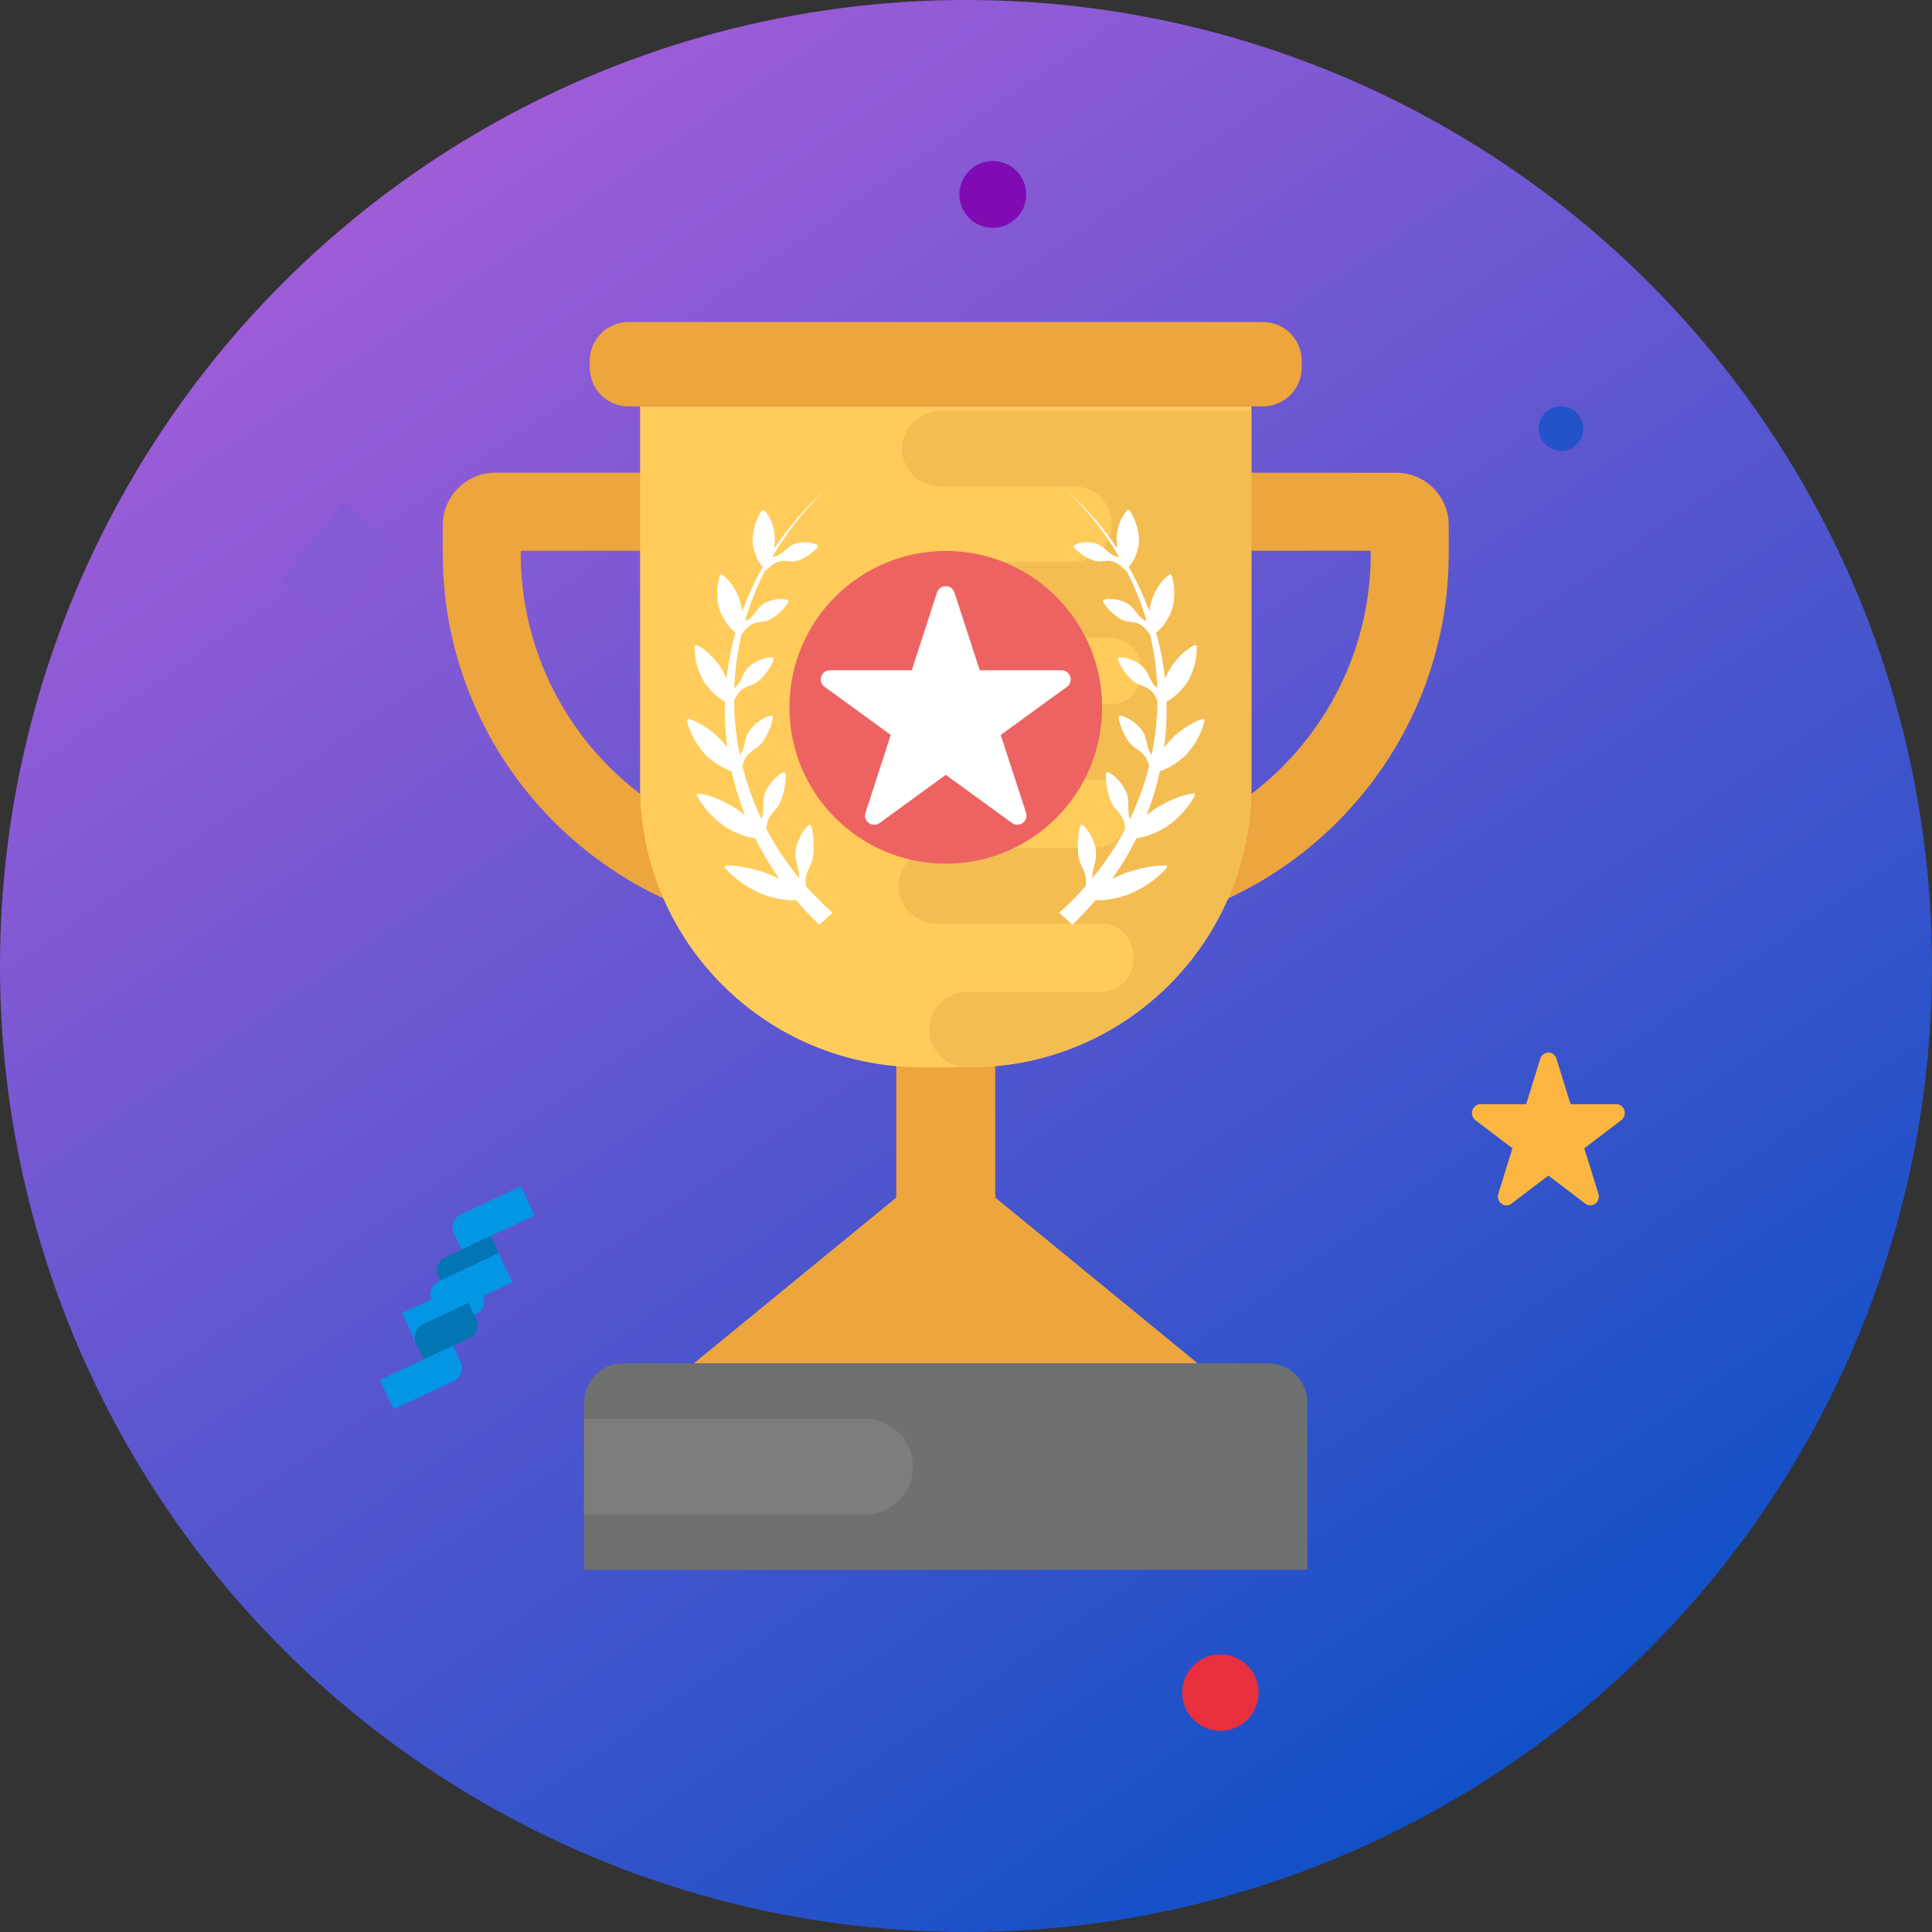 <svg width="48" height="48" viewBox="0 0 48 48" fill="none" xmlns="http://www.w3.org/2000/svg">
<rect x="0" y="0" width="48" height="48" fill="#333333" stroke="none"/>
<circle cx="24" cy="24" r="24" fill="url(#paint0_linear_423_11393)"/>
<path opacity="0.07" d="M32.21 11.879H17.674V12.5H32.21V11.879Z" fill="#010101"/>
<path d="M26.553 23.192C25.834 23.192 25.249 22.607 25.249 21.889V13.048C25.249 12.329 25.834 11.744 26.553 11.744H34.69C35.408 11.744 35.993 12.329 35.993 13.048V13.752C35.993 18.957 31.758 23.192 26.553 23.192ZM27.188 13.682V21.228C31.029 20.905 34.056 17.676 34.056 13.751V13.682H27.188Z" fill="#EDA53E"/>
<path d="M20.441 23.192C15.236 23.192 11.001 18.957 11.001 13.752V13.048C11.001 12.329 11.586 11.744 12.304 11.744H20.441C21.159 11.744 21.744 12.329 21.744 13.048V21.889C21.744 22.607 21.159 23.192 20.441 23.192ZM12.938 13.682V13.751C12.938 17.676 15.965 20.905 19.806 21.228V13.682H12.938Z" fill="#EDA53E"/>
<path d="M29.759 33.874L24.727 29.753V22.225H22.268V29.753L17.236 33.874H29.759Z" fill="#EDA53E"/>
<path d="M24.108 26.515H22.885C19.029 26.515 15.903 23.389 15.903 19.534V10.099H31.09V19.534C31.09 23.389 27.965 26.515 24.108 26.515Z" fill="#FFCC5B"/>
<path d="M31.378 8H15.615C15.083 8 14.652 8.432 14.652 8.964V9.133C14.652 9.666 15.084 10.097 15.615 10.097H31.377C31.91 10.097 32.341 9.665 32.341 9.133V8.964C32.342 8.432 31.91 8 31.378 8Z" fill="#EDA53E"/>
<path d="M31.514 33.873H15.479C14.945 33.873 14.511 34.307 14.511 34.842V39.001H32.481V34.842C32.482 34.307 32.048 33.873 31.514 33.873Z" fill="#6F7070"/>
<path d="M31.09 19.531V10.205H23.402C22.888 10.205 22.437 10.582 22.409 11.088C22.382 11.63 22.814 12.081 23.347 12.081H26.674C27.217 12.081 27.649 12.531 27.621 13.073C27.593 13.579 27.134 13.965 26.628 13.965H23.484C22.979 13.974 22.575 14.388 22.575 14.902C22.575 15.417 22.997 15.84 23.512 15.84H27.557C27.998 15.84 28.357 16.198 28.347 16.631V16.704C28.375 17.127 28.034 17.495 27.602 17.495H21.71C21.195 17.495 20.745 17.872 20.708 18.377C20.69 18.92 21.113 19.37 21.654 19.37H27.244C27.676 19.37 28.034 19.729 28.034 20.161L28.025 20.216V20.224C28.034 20.684 27.657 21.061 27.197 21.061H23.327C22.813 21.061 22.363 21.438 22.326 21.954C22.307 22.496 22.73 22.947 23.272 22.947H27.372C27.831 22.947 28.162 23.323 28.162 23.784C28.162 23.784 28.162 23.784 28.162 23.792C28.162 23.802 28.162 23.802 28.162 23.802C28.162 24.253 27.831 24.638 27.372 24.638H24.071C23.566 24.638 23.115 25.015 23.088 25.52C23.06 26.072 23.493 26.513 24.026 26.513H24.107C27.965 26.512 31.09 23.386 31.09 19.531Z" fill="#F3BD52"/>
<path d="M20.02 21.801C20.04 21.655 20.13 21.529 20.173 21.393C20.215 21.256 20.218 21.111 20.216 20.965C20.211 20.818 20.201 20.67 20.15 20.507C20.134 20.502 20.12 20.496 20.104 20.491C19.98 20.596 19.908 20.719 19.85 20.849C19.795 20.981 19.755 21.12 19.765 21.276C19.777 21.432 19.846 21.604 19.855 21.759C19.857 21.779 19.852 21.798 19.852 21.818C19.535 21.431 19.264 21.02 19.039 20.592C19.045 20.506 19.059 20.423 19.093 20.352C19.147 20.226 19.264 20.131 19.338 20.017C19.411 19.903 19.447 19.772 19.478 19.639C19.506 19.504 19.528 19.366 19.514 19.206C19.501 19.198 19.487 19.189 19.474 19.181C19.332 19.25 19.235 19.347 19.15 19.454C19.069 19.562 18.999 19.679 18.973 19.822C18.948 19.966 18.973 20.136 18.946 20.276C18.941 20.303 18.927 20.326 18.921 20.353C18.716 19.925 18.557 19.483 18.445 19.031C18.471 18.933 18.505 18.842 18.563 18.772C18.643 18.669 18.774 18.609 18.869 18.522C18.963 18.433 19.024 18.32 19.081 18.204C19.136 18.085 19.185 17.963 19.203 17.809C19.191 17.798 19.18 17.787 19.169 17.777C19.02 17.81 18.909 17.878 18.806 17.958C18.706 18.039 18.615 18.133 18.561 18.258C18.507 18.385 18.495 18.547 18.438 18.67C18.424 18.703 18.401 18.728 18.382 18.758C18.289 18.311 18.241 17.857 18.239 17.402C18.288 17.294 18.348 17.197 18.432 17.133C18.528 17.055 18.665 17.031 18.771 16.971C18.877 16.91 18.957 16.818 19.034 16.72C19.108 16.619 19.178 16.515 19.225 16.371C19.216 16.359 19.207 16.346 19.2 16.332C19.054 16.329 18.936 16.369 18.824 16.422C18.713 16.477 18.611 16.544 18.533 16.649C18.457 16.757 18.413 16.906 18.334 17.007C18.308 17.043 18.274 17.069 18.242 17.097C18.259 16.653 18.319 16.208 18.422 15.771C18.427 15.764 18.431 15.757 18.436 15.75C18.513 15.643 18.598 15.548 18.705 15.5C18.808 15.447 18.939 15.457 19.05 15.424C19.161 15.39 19.254 15.32 19.344 15.243C19.433 15.162 19.519 15.076 19.592 14.946C19.587 14.932 19.581 14.917 19.576 14.903C19.444 14.867 19.326 14.879 19.212 14.905C19.1 14.933 18.99 14.973 18.897 15.058C18.805 15.144 18.733 15.277 18.64 15.355C18.599 15.391 18.554 15.415 18.508 15.436C18.633 15.001 18.801 14.574 19.014 14.16C19.017 14.164 19.022 14.169 19.026 14.174C19.045 14.157 19.063 14.14 19.081 14.123C19.175 14.036 19.274 13.964 19.381 13.942C19.487 13.916 19.605 13.955 19.712 13.948C19.82 13.94 19.92 13.892 20.02 13.835C20.12 13.775 20.218 13.708 20.315 13.594C20.314 13.578 20.312 13.563 20.311 13.547C20.198 13.483 20.09 13.471 19.98 13.471C19.872 13.474 19.763 13.49 19.659 13.552C19.555 13.616 19.459 13.731 19.355 13.786C19.305 13.814 19.253 13.831 19.2 13.842C19.201 13.832 19.201 13.823 19.203 13.814C19.548 13.224 19.985 12.666 20.517 12.158C20.013 12.608 19.584 13.104 19.232 13.632C19.233 13.615 19.24 13.598 19.24 13.582C19.249 13.469 19.254 13.357 19.243 13.249C19.206 13.041 19.145 12.838 18.977 12.669C18.958 12.675 18.941 12.681 18.922 12.687C18.744 12.976 18.698 13.229 18.697 13.459C18.704 13.572 18.733 13.675 18.77 13.773C18.799 13.875 18.855 13.965 18.922 14.048C18.932 14.06 18.942 14.072 18.952 14.084C18.749 14.44 18.58 14.808 18.442 15.184C18.441 15.181 18.442 15.176 18.441 15.173C18.417 15.054 18.391 14.935 18.35 14.827C18.255 14.617 18.14 14.416 17.931 14.267C17.914 14.277 17.899 14.286 17.883 14.295C17.787 14.627 17.81 14.899 17.874 15.138C17.912 15.253 17.97 15.356 18.034 15.452C18.093 15.553 18.173 15.636 18.264 15.71C18.267 15.712 18.269 15.714 18.271 15.717C18.167 16.09 18.094 16.471 18.052 16.854C17.995 16.741 17.939 16.63 17.872 16.529C17.718 16.328 17.549 16.141 17.3 16.02C17.285 16.032 17.273 16.044 17.259 16.056C17.253 16.416 17.351 16.692 17.482 16.927C17.553 17.04 17.639 17.136 17.731 17.223C17.811 17.308 17.908 17.373 18.011 17.43C18 17.808 18.02 18.188 18.07 18.564C17.987 18.466 17.904 18.369 17.813 18.283C17.602 18.105 17.379 17.941 17.096 17.857C17.086 17.872 17.075 17.887 17.066 17.902C17.157 18.271 17.332 18.537 17.53 18.755C17.633 18.858 17.748 18.94 17.867 19.013C17.962 19.078 18.067 19.119 18.175 19.158C18.255 19.526 18.366 19.89 18.506 20.248C18.399 20.169 18.294 20.089 18.183 20.022C17.917 19.878 17.644 19.749 17.33 19.71C17.323 19.727 17.317 19.743 17.311 19.761C17.504 20.121 17.757 20.361 18.024 20.546C18.158 20.633 18.3 20.695 18.443 20.747C18.547 20.79 18.655 20.809 18.764 20.828C18.934 21.172 19.134 21.507 19.363 21.831C19.236 21.775 19.11 21.716 18.985 21.672C18.667 21.575 18.347 21.493 18.012 21.506C18.01 21.524 18.008 21.542 18.006 21.56C18.306 21.891 18.638 22.088 18.967 22.226C19.133 22.288 19.298 22.325 19.463 22.35C19.572 22.371 19.677 22.369 19.784 22.369C19.962 22.579 20.153 22.781 20.358 22.977C20.467 22.877 20.574 22.777 20.683 22.677C20.447 22.467 20.228 22.247 20.027 22.018C20.012 21.942 20.009 21.87 20.02 21.801Z" fill="white"/>
<path d="M28.81 20.023C28.7 20.09 28.594 20.171 28.488 20.249C28.628 19.892 28.738 19.527 28.819 19.159C28.926 19.121 29.032 19.08 29.127 19.014C29.245 18.941 29.36 18.859 29.463 18.756C29.662 18.538 29.837 18.272 29.928 17.903C29.918 17.888 29.908 17.873 29.898 17.858C29.614 17.942 29.391 18.106 29.18 18.284C29.089 18.37 29.007 18.468 28.924 18.565C28.974 18.189 28.993 17.809 28.983 17.431C29.085 17.374 29.182 17.309 29.263 17.224C29.355 17.136 29.441 17.041 29.512 16.928C29.642 16.693 29.74 16.417 29.734 16.057C29.721 16.045 29.708 16.032 29.695 16.02C29.446 16.141 29.276 16.328 29.123 16.529C29.055 16.63 28.999 16.741 28.943 16.854C28.901 16.471 28.828 16.09 28.723 15.717C28.726 15.715 28.728 15.713 28.731 15.71C28.822 15.636 28.902 15.553 28.96 15.452C29.025 15.356 29.082 15.254 29.12 15.138C29.184 14.899 29.207 14.627 29.111 14.295C29.096 14.286 29.079 14.276 29.064 14.267C28.855 14.416 28.739 14.616 28.645 14.827C28.604 14.935 28.577 15.054 28.553 15.173C28.552 15.177 28.552 15.181 28.552 15.184C28.415 14.808 28.244 14.44 28.043 14.084C28.053 14.072 28.062 14.061 28.072 14.048C28.14 13.965 28.195 13.875 28.225 13.773C28.262 13.674 28.29 13.572 28.298 13.459C28.297 13.229 28.25 12.976 28.072 12.687C28.054 12.681 28.036 12.675 28.018 12.669C27.85 12.838 27.788 13.041 27.751 13.249C27.74 13.355 27.746 13.468 27.754 13.582C27.754 13.598 27.762 13.615 27.763 13.632C27.409 13.103 26.981 12.608 26.477 12.158C27.009 12.666 27.447 13.224 27.791 13.814C27.793 13.823 27.793 13.832 27.795 13.842C27.742 13.831 27.689 13.815 27.639 13.786C27.536 13.731 27.44 13.616 27.336 13.552C27.232 13.49 27.123 13.474 27.014 13.471C26.905 13.472 26.796 13.483 26.684 13.547C26.683 13.563 26.681 13.578 26.68 13.594C26.777 13.707 26.875 13.775 26.974 13.835C27.074 13.891 27.174 13.94 27.282 13.948C27.39 13.955 27.507 13.916 27.614 13.942C27.721 13.963 27.819 14.036 27.913 14.123C27.932 14.139 27.95 14.157 27.968 14.174C27.972 14.169 27.976 14.164 27.981 14.16C28.193 14.574 28.362 15.001 28.487 15.436C28.44 15.414 28.396 15.39 28.355 15.355C28.262 15.277 28.189 15.144 28.097 15.058C28.004 14.973 27.896 14.933 27.782 14.905C27.669 14.879 27.552 14.867 27.418 14.903C27.413 14.917 27.407 14.932 27.403 14.946C27.475 15.076 27.561 15.163 27.651 15.243C27.742 15.32 27.834 15.39 27.944 15.424C28.055 15.457 28.186 15.448 28.291 15.498C28.398 15.546 28.482 15.641 28.559 15.748C28.564 15.755 28.569 15.762 28.574 15.769C28.677 16.206 28.737 16.651 28.753 17.095C28.721 17.067 28.687 17.041 28.661 17.005C28.582 16.904 28.538 16.755 28.462 16.647C28.386 16.542 28.282 16.475 28.172 16.42C28.059 16.367 27.941 16.328 27.796 16.331C27.787 16.343 27.779 16.356 27.77 16.369C27.816 16.513 27.886 16.618 27.961 16.718C28.037 16.816 28.118 16.908 28.223 16.969C28.33 17.029 28.466 17.053 28.562 17.131C28.647 17.195 28.706 17.292 28.756 17.4C28.753 17.855 28.705 18.309 28.613 18.756C28.593 18.727 28.571 18.701 28.556 18.668C28.499 18.546 28.488 18.383 28.433 18.256C28.378 18.13 28.288 18.037 28.188 17.956C28.086 17.876 27.973 17.808 27.826 17.775C27.814 17.785 27.804 17.796 27.792 17.807C27.809 17.961 27.859 18.083 27.913 18.202C27.97 18.319 28.031 18.432 28.125 18.52C28.22 18.607 28.352 18.667 28.431 18.77C28.489 18.841 28.524 18.932 28.55 19.029C28.437 19.481 28.278 19.923 28.074 20.351C28.066 20.325 28.054 20.301 28.049 20.274C28.021 20.134 28.046 19.963 28.022 19.82C27.995 19.676 27.926 19.559 27.844 19.452C27.759 19.345 27.662 19.248 27.522 19.18C27.508 19.187 27.495 19.196 27.481 19.204C27.467 19.364 27.489 19.502 27.518 19.637C27.549 19.77 27.585 19.901 27.657 20.015C27.731 20.129 27.847 20.224 27.902 20.35C27.936 20.422 27.95 20.504 27.957 20.59C27.732 21.017 27.461 21.429 27.143 21.816C27.143 21.797 27.138 21.778 27.14 21.757C27.15 21.602 27.219 21.431 27.23 21.274C27.24 21.118 27.2 20.979 27.146 20.848C27.088 20.717 27.015 20.594 26.891 20.489C26.876 20.494 26.861 20.5 26.846 20.505C26.794 20.668 26.785 20.816 26.78 20.963C26.778 21.109 26.781 21.255 26.822 21.391C26.866 21.528 26.956 21.654 26.975 21.799C26.987 21.868 26.983 21.941 26.973 22.016C26.771 22.245 26.552 22.465 26.317 22.676C26.425 22.775 26.533 22.875 26.641 22.975C26.847 22.779 27.037 22.577 27.216 22.367C27.322 22.367 27.428 22.369 27.536 22.348C27.701 22.323 27.867 22.286 28.032 22.224C28.363 22.086 28.693 21.889 28.993 21.558C28.991 21.54 28.989 21.522 28.988 21.504C28.651 21.491 28.333 21.574 28.015 21.67C27.889 21.715 27.762 21.774 27.636 21.829C27.866 21.505 28.065 21.17 28.236 20.826C28.344 20.808 28.453 20.788 28.556 20.745C28.699 20.693 28.84 20.631 28.976 20.544C29.241 20.359 29.495 20.119 29.689 19.759C29.683 19.742 29.676 19.726 29.669 19.708C29.351 19.75 29.078 19.879 28.81 20.023Z" fill="white"/>
<path d="M23.498 21.458C25.643 21.458 27.382 19.718 27.382 17.573C27.382 15.428 25.643 13.688 23.498 13.688C21.352 13.688 19.613 15.428 19.613 17.573C19.613 19.718 21.352 21.458 23.498 21.458Z" fill="#ED6362"/>
<path d="M26.374 16.653H24.341L23.712 14.719C23.644 14.51 23.348 14.51 23.28 14.719L22.653 16.653H20.62C20.4 16.653 20.309 16.934 20.486 17.064L22.131 18.259L21.503 20.193C21.436 20.402 21.675 20.576 21.853 20.447L23.497 19.251L25.142 20.447C25.32 20.575 25.559 20.402 25.492 20.193L24.863 18.259L26.508 17.064C26.685 16.934 26.594 16.653 26.374 16.653Z" fill="white"/>
<path d="M21.499 35.254H14.511V37.624H21.533C22.172 37.613 22.684 37.09 22.684 36.439C22.684 35.789 22.15 35.254 21.499 35.254Z" fill="#7D7D7D"/>
<path d="M38.669 26.303L39.02 27.433H40.157C40.201 27.433 40.244 27.447 40.28 27.475C40.316 27.502 40.343 27.541 40.357 27.585C40.371 27.629 40.371 27.677 40.357 27.721C40.343 27.765 40.316 27.804 40.28 27.831L39.361 28.529L39.712 29.659C39.726 29.703 39.726 29.751 39.712 29.795C39.699 29.839 39.672 29.878 39.636 29.905C39.6 29.933 39.556 29.947 39.512 29.947C39.467 29.947 39.424 29.933 39.388 29.905L38.469 29.207L37.549 29.905C37.513 29.933 37.47 29.948 37.425 29.948C37.381 29.948 37.338 29.933 37.302 29.905C37.266 29.878 37.239 29.84 37.225 29.795C37.211 29.751 37.211 29.703 37.225 29.659L37.576 28.529L36.657 27.831C36.621 27.804 36.594 27.765 36.58 27.721C36.567 27.677 36.567 27.629 36.581 27.585C36.594 27.541 36.621 27.502 36.657 27.475C36.693 27.447 36.736 27.433 36.781 27.433H37.917L38.268 26.303C38.282 26.259 38.309 26.22 38.345 26.192C38.381 26.165 38.424 26.15 38.469 26.15C38.513 26.15 38.557 26.165 38.593 26.192C38.629 26.22 38.655 26.258 38.669 26.303Z" fill="#FBB540"/>
<path d="M7 14.407L8.517 12.528L9.77 13.539L8.253 15.419L7 14.407Z" fill="#855AD5"/>
<path d="M38.785 11.199C39.091 11.199 39.339 10.951 39.339 10.646C39.339 10.34 39.091 10.092 38.785 10.092C38.479 10.092 38.231 10.34 38.231 10.646C38.231 10.951 38.479 11.199 38.785 11.199Z" fill="#2352C9"/>
<path d="M12.943 29.473L11.445 30.173C11.361 30.213 11.296 30.284 11.264 30.371C11.232 30.459 11.237 30.555 11.276 30.64L11.467 31.048L13.283 30.199L12.943 29.473Z" fill="#0296E5"/>
<path d="M12.193 30.707L11.059 31.238C10.974 31.277 10.909 31.349 10.877 31.436C10.846 31.523 10.85 31.62 10.889 31.704L11.081 32.113L12.215 31.582C12.3 31.543 12.365 31.471 12.396 31.384C12.428 31.296 12.424 31.2 12.384 31.116L12.193 30.707Z" fill="#0276B4"/>
<path d="M11.806 31.774L9.991 32.624L10.331 33.35L11.829 32.649C11.913 32.61 11.978 32.539 12.01 32.451C12.041 32.364 12.037 32.267 11.998 32.183L11.806 31.774Z" fill="#0296E5"/>
<path d="M12.39 31.134L10.893 31.834C10.808 31.874 10.743 31.945 10.711 32.033C10.68 32.12 10.684 32.217 10.723 32.301L10.915 32.709L12.73 31.86L12.39 31.134Z" fill="#0296E5"/>
<path d="M11.64 32.368L10.506 32.899C10.421 32.938 10.356 33.01 10.324 33.097C10.293 33.184 10.297 33.281 10.336 33.365L10.527 33.774L11.662 33.243C11.746 33.204 11.812 33.132 11.843 33.045C11.875 32.957 11.871 32.861 11.831 32.777L11.64 32.368Z" fill="#0276B4"/>
<path d="M11.253 33.435L9.438 34.285L9.777 35.011L11.275 34.31C11.36 34.271 11.425 34.2 11.457 34.112C11.488 34.025 11.484 33.928 11.444 33.844L11.253 33.435Z" fill="#0296E5"/>
<path d="M24.666 5.661C25.124 5.661 25.496 5.289 25.496 4.831C25.496 4.372 25.124 4 24.666 4C24.207 4 23.835 4.372 23.835 4.831C23.835 5.289 24.207 5.661 24.666 5.661Z" fill="#810BB3"/>
<path d="M30.321 43C30.845 43 31.27 42.575 31.27 42.051C31.27 41.527 30.845 41.102 30.321 41.102C29.796 41.102 29.371 41.527 29.371 42.051C29.371 42.575 29.796 43 30.321 43Z" fill="#E82F3E"/>
<defs>
<linearGradient id="paint0_linear_423_11393" x1="-15.504" y1="16.492" x2="17.479" y2="64.492" gradientUnits="userSpaceOnUse">
<stop stop-color="#AC5DD9"/>
<stop offset="1" stop-color="#004FC4"/>
</linearGradient>
</defs>
</svg>
